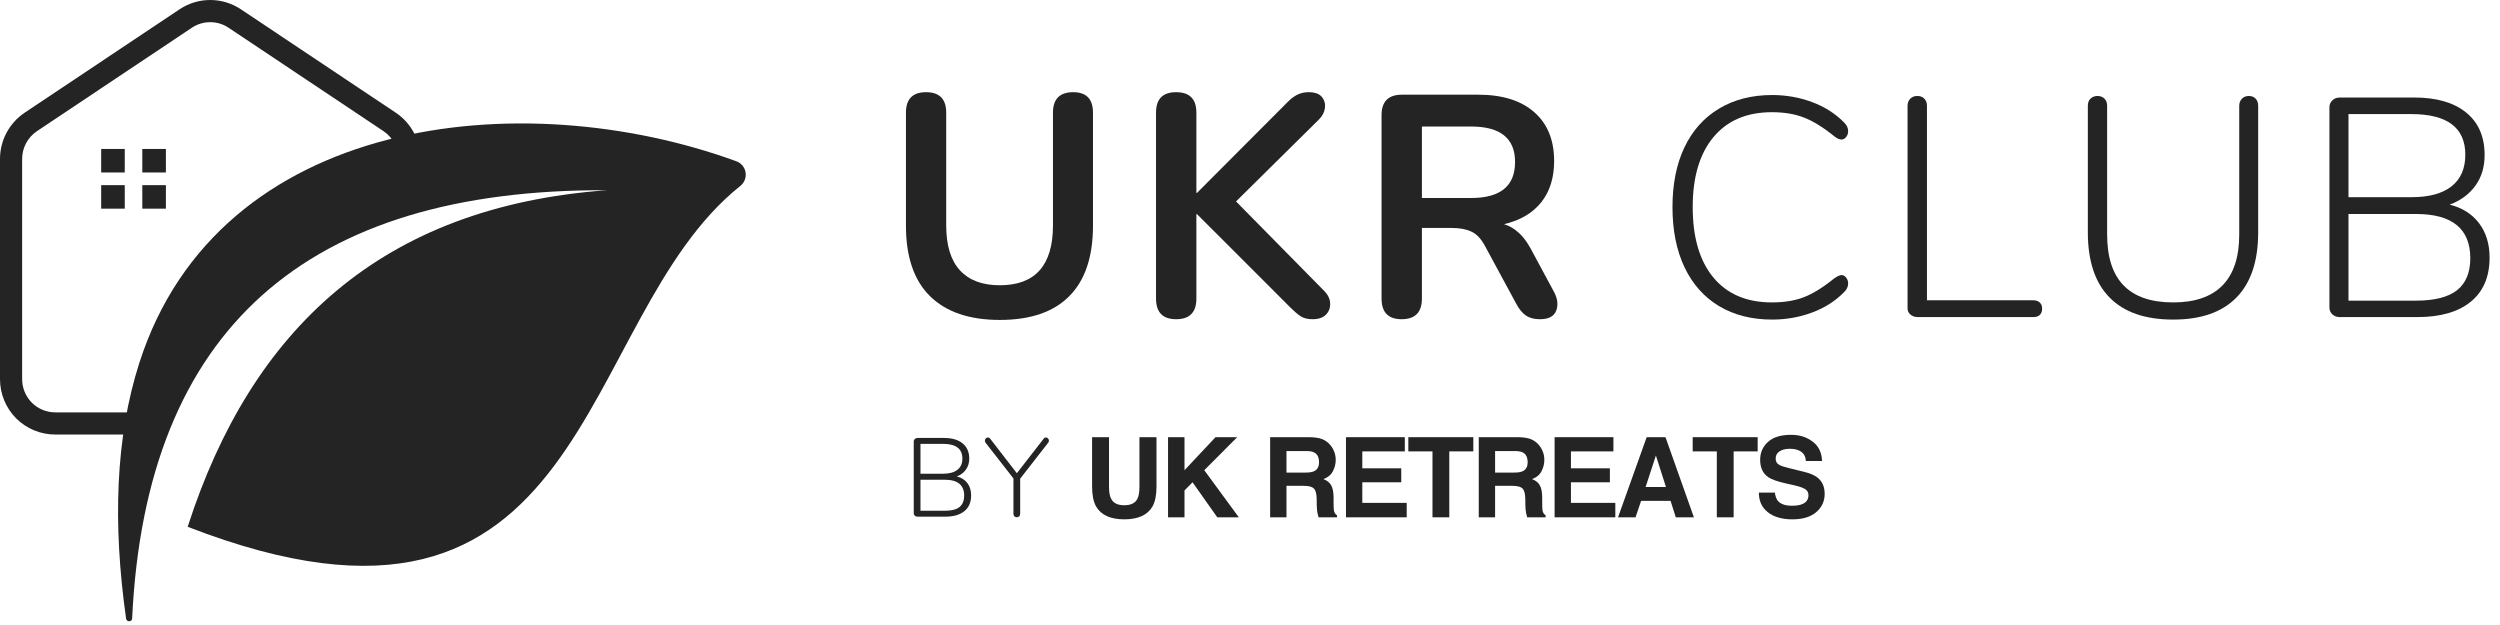 <svg width="208" height="52" viewBox="0 0 208 52" fill="none" xmlns="http://www.w3.org/2000/svg">
<g clip-path="url(#clip0_2727_15284)">
<path d="M32.931 9.379C34.211 10.238 34.982 11.678 34.982 13.222H33.14C33.14 12.299 32.68 11.435 31.912 10.915C28.868 8.881 22.346 4.528 19.022 2.31C18.094 1.69 16.888 1.69 15.96 2.31L3.07 10.915C2.302 11.435 1.842 12.299 1.842 13.222V31.543C1.842 32.277 2.13 32.976 2.647 33.503C3.171 34.022 3.87 34.31 4.602 34.31H12.33V36.154H4.602C3.38 36.154 2.209 35.672 1.344 34.808C0.483 33.943 0 32.769 0 31.543V13.222C0 11.678 0.771 10.238 2.048 9.379C5.092 7.348 11.614 2.995 14.938 0.774C16.484 -0.258 18.498 -0.258 20.044 0.774C23.366 2.995 29.89 7.348 32.931 9.379Z" fill="#242424"/>
<path fill-rule="evenodd" clip-rule="evenodd" d="M50.501 15.827C25.54 15.714 12.139 27.355 10.994 51.454C10.979 51.757 10.536 51.772 10.491 51.474C9.378 43.6 9.595 36.423 11.594 30.186C18.198 9.6 43.385 6.9 61.255 13.414C62.147 13.739 62.326 14.887 61.585 15.477C47.647 26.611 49.543 56.999 15.615 43.829C20.913 27.379 31.779 17.186 50.501 15.827Z" fill="#242424"/>
<path d="M8.418 12.393H10.38V14.35H8.418V12.393Z" fill="#242424"/>
<path d="M11.84 12.393H13.803V14.35H11.84V12.393Z" fill="#242424"/>
<path d="M8.418 15.404H10.38V17.361H8.418V15.404Z" fill="#242424"/>
<path d="M11.84 15.404H13.803V17.361H11.84V15.404Z" fill="#242424"/>
<path d="M147.442 26.589C145.748 26.589 144.274 26.215 143.02 25.466C141.772 24.713 140.814 23.632 140.145 22.226C139.48 20.815 139.15 19.151 139.15 17.233C139.15 15.318 139.48 13.658 140.145 12.259C140.814 10.861 141.772 9.788 143.02 9.039C144.274 8.286 145.748 7.906 147.442 7.906C148.604 7.906 149.707 8.101 150.751 8.488C151.795 8.877 152.677 9.433 153.401 10.162C153.642 10.386 153.765 10.634 153.765 10.91C153.765 11.102 153.708 11.265 153.598 11.403C153.484 11.541 153.361 11.61 153.223 11.61C153.051 11.61 152.854 11.526 152.632 11.354C151.692 10.593 150.843 10.068 150.082 9.778C149.326 9.482 148.439 9.335 147.423 9.335C145.327 9.335 143.705 10.029 142.557 11.413C141.408 12.791 140.834 14.732 140.834 17.233C140.834 19.754 141.408 21.709 142.557 23.093C143.705 24.472 145.327 25.161 147.423 25.161C148.439 25.161 149.326 25.018 150.082 24.728C150.843 24.432 151.692 23.905 152.632 23.142C152.889 22.972 153.086 22.886 153.223 22.886C153.361 22.886 153.484 22.955 153.598 23.093C153.708 23.231 153.765 23.396 153.765 23.585C153.765 23.861 153.642 24.112 153.401 24.334C152.677 25.063 151.795 25.622 150.751 26.008C149.707 26.395 148.604 26.589 147.442 26.589Z" fill="#242424"/>
<path d="M159.545 26.382C159.313 26.382 159.116 26.313 158.954 26.175C158.789 26.038 158.708 25.865 158.708 25.654V8.813C158.708 8.571 158.779 8.374 158.924 8.222C159.074 8.064 159.271 7.985 159.515 7.985C159.771 7.985 159.968 8.062 160.106 8.212C160.249 8.357 160.323 8.557 160.323 8.813V24.984H169.176C169.405 24.984 169.583 25.048 169.708 25.171C169.839 25.289 169.905 25.462 169.905 25.683C169.905 25.907 169.839 26.082 169.708 26.205C169.583 26.323 169.405 26.382 169.176 26.382H159.545Z" fill="#242424"/>
<path d="M180.809 26.589C178.477 26.589 176.712 25.976 175.51 24.747C174.309 23.521 173.708 21.714 173.708 19.331V8.813C173.708 8.557 173.779 8.357 173.925 8.212C174.075 8.062 174.272 7.985 174.516 7.985C174.757 7.985 174.951 8.062 175.097 8.212C175.239 8.357 175.313 8.557 175.313 8.813V19.518C175.313 23.28 177.145 25.161 180.809 25.161C182.621 25.161 183.99 24.688 184.916 23.743C185.841 22.793 186.304 21.384 186.304 19.518V8.813C186.304 8.571 186.376 8.374 186.521 8.222C186.671 8.064 186.866 7.985 187.102 7.985C187.343 7.985 187.535 8.062 187.673 8.212C187.811 8.357 187.88 8.557 187.88 8.813V19.331C187.88 21.714 187.279 23.521 186.078 24.747C184.881 25.976 183.126 26.589 180.809 26.589Z" fill="#242424"/>
<path d="M203.814 17.026C204.863 17.29 205.678 17.804 206.257 18.572C206.84 19.341 207.133 20.293 207.133 21.428C207.133 23.039 206.606 24.265 205.558 25.112C204.514 25.959 203.031 26.382 201.116 26.382H194.665C194.421 26.382 194.217 26.308 194.055 26.156C193.89 25.998 193.808 25.806 193.808 25.575V8.921C193.808 8.699 193.89 8.507 194.055 8.35C194.217 8.192 194.421 8.113 194.665 8.113H200.86C202.724 8.113 204.164 8.532 205.183 9.364C206.208 10.191 206.72 11.373 206.72 12.909C206.72 13.894 206.464 14.741 205.952 15.45C205.439 16.16 204.725 16.686 203.814 17.026ZM195.394 16.406H200.623C202.093 16.406 203.209 16.105 203.972 15.5C204.733 14.896 205.114 14.022 205.114 12.88C205.114 10.622 203.617 9.492 200.623 9.492H195.394V16.406ZM201.017 25.013C202.554 25.013 203.689 24.725 204.425 24.147C205.159 23.563 205.528 22.677 205.528 21.488C205.528 19.033 204.024 17.804 201.017 17.804H195.394V25.013H201.017Z" fill="#242424"/>
<path d="M83.185 26.618C80.649 26.618 78.714 25.958 77.374 24.639C76.04 23.319 75.375 21.367 75.375 18.779V9.374C75.375 8.239 75.932 7.67 77.049 7.67C78.165 7.67 78.724 8.239 78.724 9.374V18.749C78.724 20.411 79.103 21.66 79.866 22.492C80.627 23.319 81.732 23.733 83.185 23.733C86.132 23.733 87.607 22.073 87.607 18.749V9.374C87.607 8.239 88.168 7.67 89.291 7.67C90.387 7.67 90.936 8.239 90.936 9.374V18.779C90.936 21.367 90.278 23.319 88.966 24.639C87.659 25.958 85.731 26.618 83.185 26.618Z" fill="#242424"/>
<path d="M97.855 26.559C96.737 26.559 96.181 25.985 96.181 24.836V9.374C96.181 8.239 96.737 7.67 97.855 7.67C98.978 7.67 99.539 8.239 99.539 9.374V16.051H99.588L107.113 8.507C107.388 8.226 107.664 8.014 107.94 7.877C108.221 7.739 108.536 7.67 108.885 7.67C109.398 7.67 109.762 7.803 109.979 8.064C110.195 8.327 110.279 8.632 110.235 8.98C110.195 9.329 110.028 9.649 109.732 9.945L102.838 16.76L110.097 24.127C110.464 24.476 110.653 24.843 110.668 25.23C110.688 25.611 110.57 25.929 110.313 26.185C110.062 26.434 109.693 26.559 109.201 26.559C108.787 26.559 108.452 26.473 108.196 26.303C107.94 26.126 107.647 25.875 107.32 25.545L99.588 17.814H99.539V24.836C99.539 25.985 98.978 26.559 97.855 26.559Z" fill="#242424"/>
<path d="M116.619 26.559C115.502 26.559 114.945 25.985 114.945 24.836V9.58C114.945 8.445 115.511 7.877 116.649 7.877H122.962C124.991 7.877 126.552 8.364 127.65 9.334C128.753 10.299 129.304 11.656 129.304 13.402C129.304 14.788 128.945 15.93 128.231 16.829C127.514 17.73 126.483 18.336 125.138 18.651C126.03 18.927 126.766 19.601 127.344 20.67L129.304 24.304C129.6 24.87 129.654 25.387 129.472 25.86C129.287 26.328 128.836 26.559 128.122 26.559C127.655 26.559 127.27 26.461 126.97 26.264C126.675 26.062 126.411 25.749 126.182 25.328L123.543 20.453C123.228 19.862 122.853 19.468 122.42 19.271C121.992 19.069 121.448 18.966 120.785 18.966H118.303V24.836C118.303 25.985 117.742 26.559 116.619 26.559ZM118.303 16.474H122.391C124.833 16.474 126.054 15.477 126.054 13.48C126.054 11.511 124.833 10.526 122.391 10.526H118.303V16.474Z" fill="#242424"/>
<path d="M79.608 39.639C79.982 39.732 80.273 39.914 80.484 40.19C80.694 40.466 80.799 40.808 80.799 41.215C80.799 41.793 80.607 42.234 80.228 42.534C79.854 42.837 79.325 42.987 78.643 42.987H76.328C76.242 42.987 76.171 42.963 76.112 42.908C76.052 42.849 76.023 42.78 76.023 42.702V36.724C76.023 36.645 76.052 36.581 76.112 36.527C76.171 36.468 76.242 36.438 76.328 36.438H78.544C79.214 36.438 79.728 36.591 80.09 36.891C80.457 37.187 80.642 37.61 80.642 38.161C80.642 38.511 80.548 38.812 80.366 39.068C80.189 39.324 79.935 39.516 79.608 39.639ZM76.584 39.412H78.465C78.99 39.412 79.386 39.304 79.657 39.087C79.933 38.871 80.071 38.56 80.071 38.152C80.071 37.339 79.534 36.93 78.465 36.93H76.584V39.412ZM78.603 42.495C79.155 42.495 79.561 42.394 79.825 42.19C80.085 41.98 80.218 41.663 80.218 41.234C80.218 40.355 79.679 39.914 78.603 39.914H76.584V42.495H78.603Z" fill="#242424"/>
<path d="M86.819 36.517C86.871 36.438 86.937 36.399 87.016 36.399C87.088 36.399 87.147 36.426 87.193 36.477C87.245 36.532 87.272 36.593 87.272 36.664C87.272 36.731 87.248 36.79 87.203 36.842L84.879 39.826V42.741C84.879 42.827 84.852 42.899 84.8 42.958C84.753 43.009 84.687 43.036 84.603 43.036C84.517 43.036 84.448 43.009 84.396 42.958C84.342 42.899 84.318 42.827 84.318 42.741V39.806L82.003 36.842C81.964 36.79 81.944 36.731 81.944 36.664C81.944 36.593 81.966 36.532 82.013 36.477C82.065 36.426 82.124 36.399 82.19 36.399C82.269 36.399 82.338 36.438 82.397 36.517L84.603 39.373L86.819 36.517Z" fill="#242424"/>
<path d="M90.862 36.374H92.27V40.471C92.27 40.931 92.325 41.266 92.438 41.475C92.608 41.849 92.975 42.036 93.541 42.036C94.105 42.036 94.472 41.849 94.644 41.475C94.747 41.266 94.802 40.931 94.802 40.471V36.374H96.22V40.471C96.22 41.18 96.111 41.731 95.895 42.125C95.481 42.849 94.696 43.209 93.541 43.209C92.384 43.209 91.601 42.849 91.187 42.125C90.97 41.731 90.862 41.18 90.862 40.471V36.374Z" fill="#242424"/>
<path d="M97.181 36.374H98.55V39.121L101.131 36.374H102.933L100.195 39.121L103.071 43.041H101.278L99.22 40.126L98.55 40.806V43.041H97.181V36.374Z" fill="#242424"/>
<path d="M107.035 37.526V39.318H108.62C108.928 39.318 109.162 39.284 109.319 39.21C109.6 39.087 109.743 38.836 109.743 38.462C109.743 38.055 109.608 37.782 109.339 37.644C109.187 37.565 108.96 37.526 108.66 37.526H107.035ZM108.945 36.374C109.411 36.381 109.768 36.438 110.019 36.541C110.275 36.647 110.491 36.804 110.669 37.014C110.812 37.179 110.925 37.366 111.004 37.575C111.087 37.779 111.132 38.013 111.132 38.274C111.132 38.59 111.053 38.902 110.895 39.21C110.738 39.513 110.474 39.73 110.107 39.86C110.415 39.978 110.632 40.153 110.757 40.382C110.888 40.613 110.954 40.961 110.954 41.426V41.869C110.954 42.179 110.964 42.386 110.984 42.49C111.023 42.667 111.107 42.795 111.24 42.874V43.041H109.704C109.664 42.891 109.635 42.773 109.615 42.687C109.58 42.497 109.561 42.302 109.556 42.105L109.546 41.485C109.539 41.066 109.46 40.783 109.31 40.638C109.164 40.495 108.886 40.421 108.473 40.421H107.035V43.041H105.676V36.374H108.945Z" fill="#242424"/>
<path d="M116.88 37.556H113.344V38.964H116.585V40.126H113.344V41.84H117.038V43.041H111.985V36.374H116.88V37.556Z" fill="#242424"/>
<path d="M122.58 36.374V37.556H120.581V43.041H119.183V37.556H117.174V36.374H122.58Z" fill="#242424"/>
<path d="M124.392 37.526V39.318H125.978C126.285 39.318 126.519 39.284 126.677 39.21C126.958 39.087 127.1 38.836 127.1 38.462C127.1 38.055 126.965 37.782 126.697 37.644C126.544 37.565 126.317 37.526 126.017 37.526H124.392ZM126.303 36.374C126.768 36.381 127.125 36.438 127.376 36.541C127.632 36.647 127.849 36.804 128.026 37.014C128.169 37.179 128.282 37.366 128.361 37.575C128.445 37.779 128.489 38.013 128.489 38.274C128.489 38.59 128.41 38.902 128.253 39.21C128.095 39.513 127.832 39.73 127.465 39.86C127.773 39.978 127.989 40.153 128.115 40.382C128.245 40.613 128.312 40.961 128.312 41.426V41.869C128.312 42.179 128.322 42.386 128.341 42.49C128.381 42.667 128.464 42.795 128.597 42.874V43.041H127.061C127.022 42.891 126.992 42.773 126.972 42.687C126.938 42.497 126.918 42.302 126.913 42.105L126.903 41.485C126.896 41.066 126.817 40.783 126.667 40.638C126.522 40.495 126.244 40.421 125.83 40.421H124.392V43.041H123.033V36.374H126.303Z" fill="#242424"/>
<path d="M134.237 37.556H130.702V38.964H133.942V40.126H130.702V41.84H134.395V43.041H129.343V36.374H134.237V37.556Z" fill="#242424"/>
<path d="M136.914 40.52H138.608L137.771 37.9L136.914 40.52ZM137.003 36.374H138.569L140.933 43.041H139.426L138.992 41.672H136.54L136.077 43.041H134.62L137.003 36.374Z" fill="#242424"/>
<path d="M146.238 36.374V37.556H144.239V43.041H142.84V37.556H140.831V36.374H146.238Z" fill="#242424"/>
<path d="M147.666 40.983C147.71 41.286 147.794 41.512 147.912 41.662C148.141 41.938 148.527 42.076 149.074 42.076C149.409 42.076 149.677 42.041 149.882 41.968C150.268 41.83 150.463 41.574 150.463 41.2C150.463 40.978 150.367 40.806 150.177 40.687C149.98 40.569 149.675 40.466 149.261 40.372L148.562 40.215C147.865 40.057 147.385 39.887 147.124 39.703C146.671 39.395 146.445 38.912 146.445 38.255C146.445 37.659 146.661 37.162 147.095 36.768C147.528 36.374 148.168 36.177 149.015 36.177C149.717 36.177 150.315 36.364 150.807 36.738C151.305 37.107 151.568 37.644 151.595 38.353H150.246C150.226 37.954 150.052 37.671 149.724 37.506C149.507 37.395 149.237 37.339 148.916 37.339C148.555 37.339 148.266 37.413 148.05 37.556C147.838 37.701 147.735 37.9 147.735 38.156C147.735 38.4 147.838 38.577 148.05 38.688C148.188 38.767 148.476 38.861 148.916 38.964L150.069 39.249C150.573 39.368 150.955 39.53 151.211 39.732C151.61 40.042 151.812 40.495 151.812 41.091C151.812 41.702 151.578 42.209 151.113 42.608C150.645 43.009 149.985 43.209 149.133 43.209C148.266 43.209 147.582 43.012 147.085 42.618C146.585 42.224 146.336 41.68 146.336 40.983H147.666Z" fill="#242424"/>
</g>
<defs>
<clipPath id="clip0_2727_15284">
<rect width="207.527" height="52" fill="white"/>
</clipPath>
</defs>
</svg>
